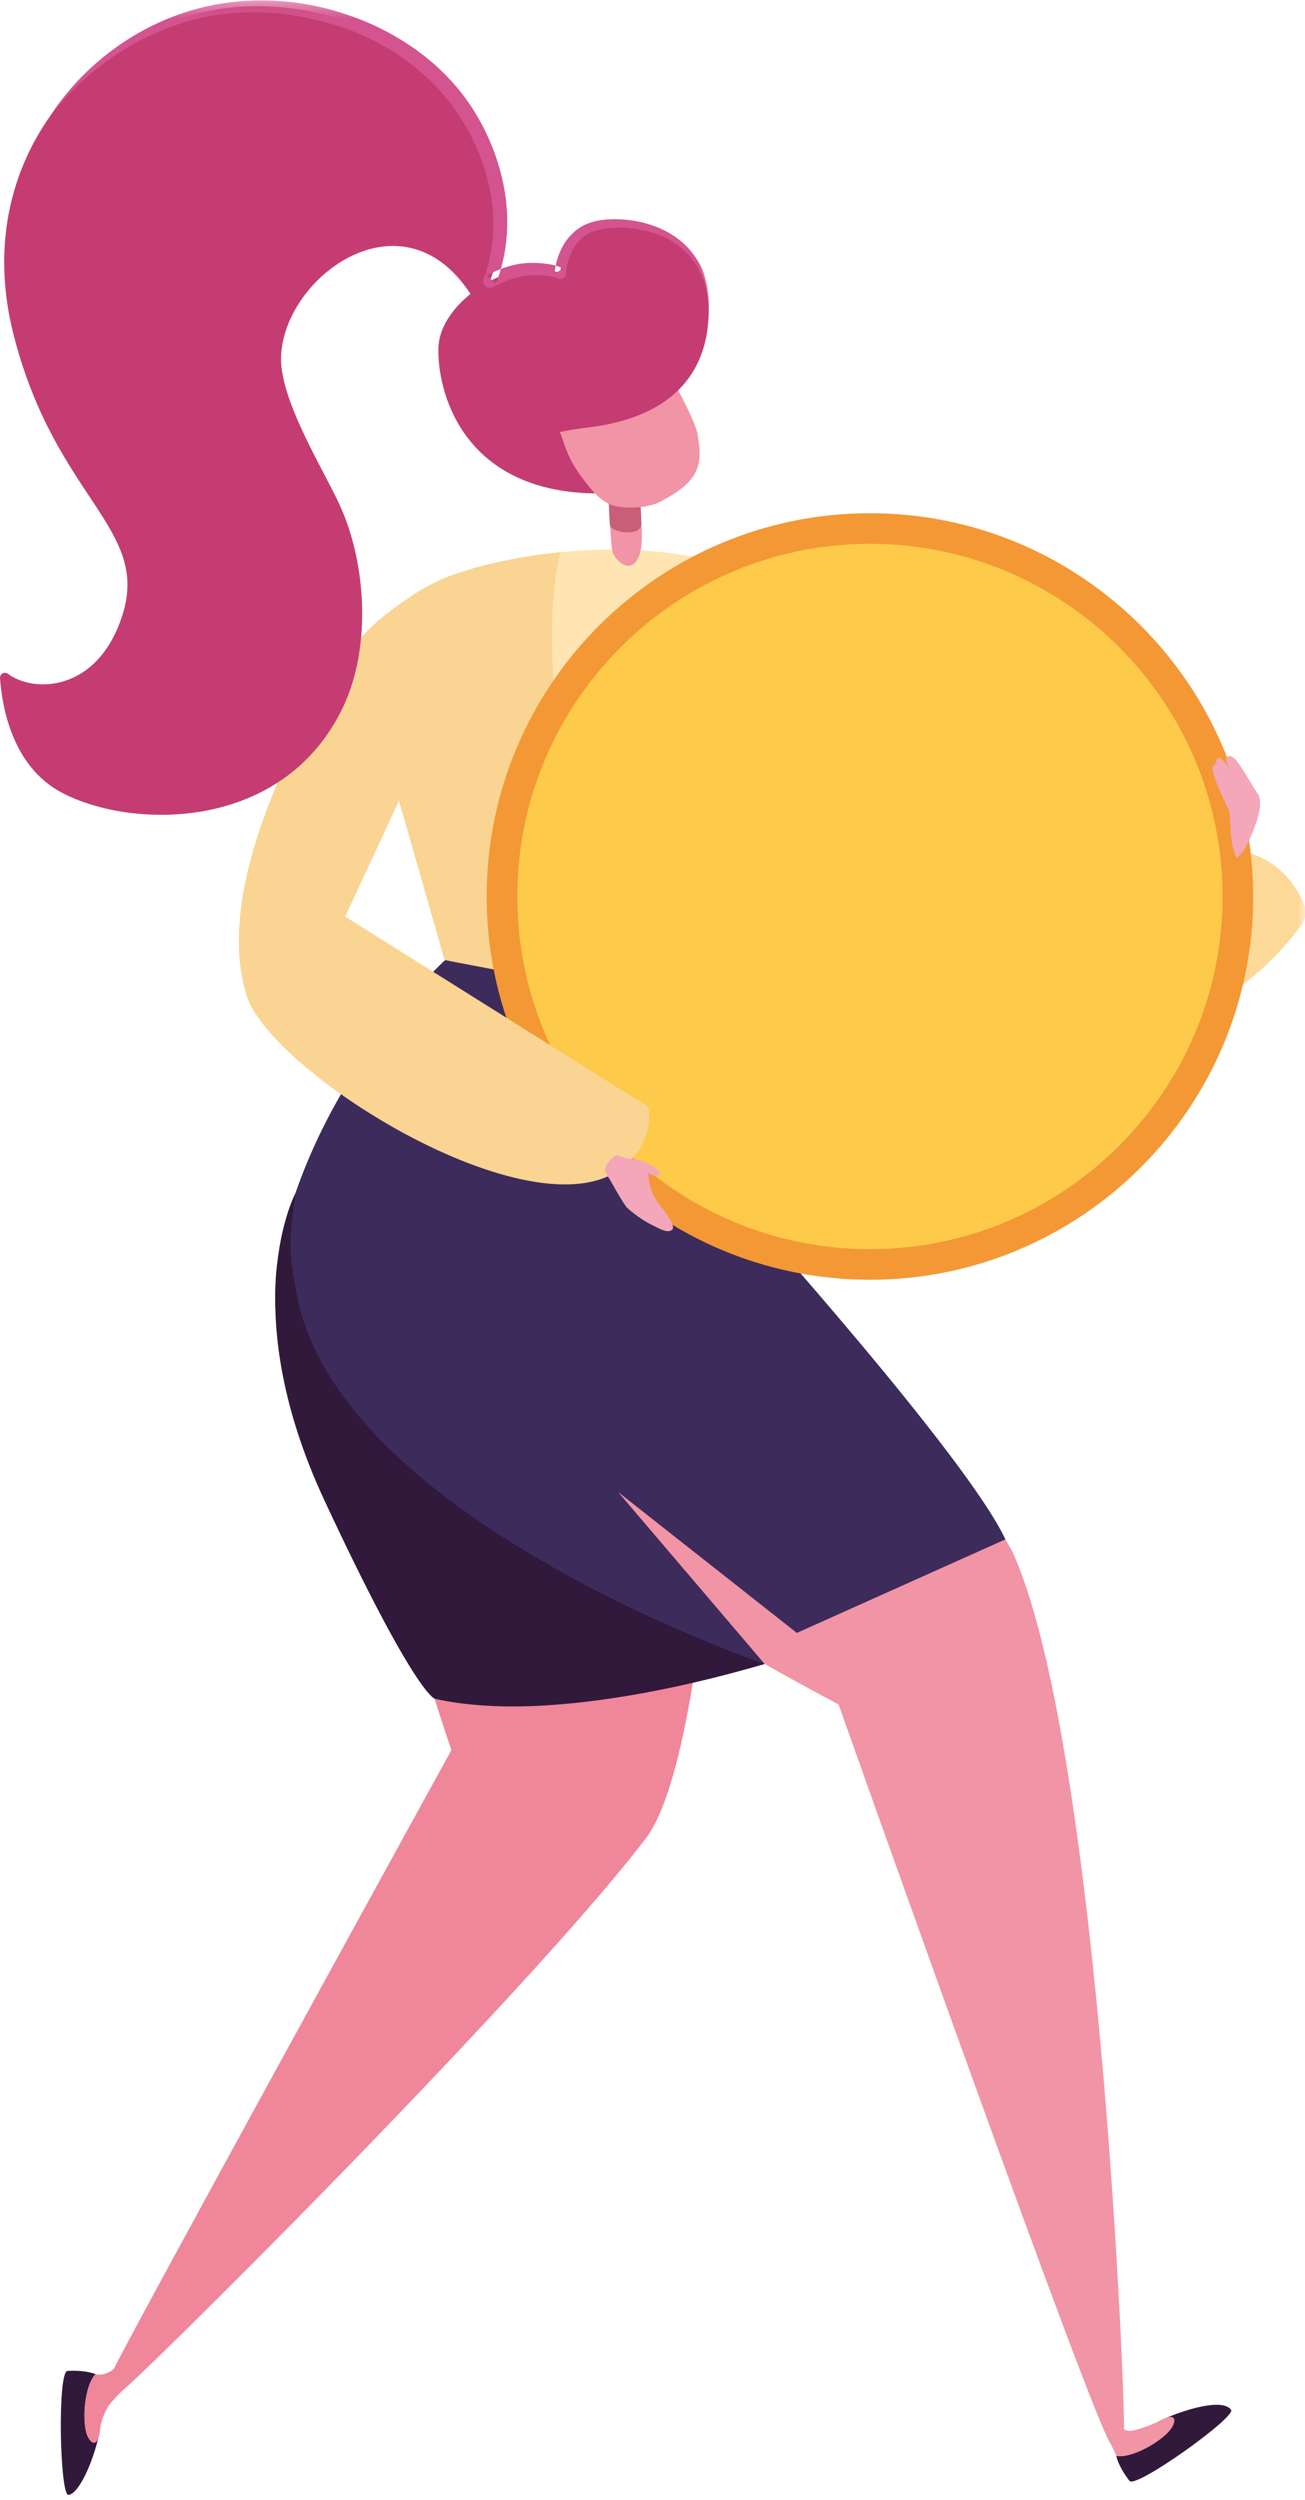 <?xml version="1.0" encoding="UTF-8"?>
<svg width="83px" height="159px" viewBox="0 0 83 159" version="1.1" xmlns="http://www.w3.org/2000/svg" xmlns:xlink="http://www.w3.org/1999/xlink">
    <!-- Generator: Sketch 60.1 (88133) - https://sketch.com -->
    <title>Group 57</title>
    <desc>Created with Sketch.</desc>
    <defs>
        <polygon id="path-1" points="0.752 0.448 40.989 0.448 40.989 27.358 0.752 27.358"></polygon>
        <polygon id="path-3" points="0.021 0.327 42.011 0.327 42.011 20.253 0.021 20.253"></polygon>
    </defs>
    <g id="Symbols" stroke="none" stroke-width="1" fill="none" fill-rule="evenodd">
        <g id="Vis-/-Card-/-Afordabel" transform="translate(0, -1)">
            <g id="Group-57">
                <g id="Group-3" transform="translate(42.051, 38.647)">
                    <mask id="mask-2" fill="white">
                        <use xlink:href="#path-1"></use>
                    </mask>
                    <g id="Clip-2"></g>
                    <path d="M37.306,16.565 C34.079,15.597 20.346,13.627 20.346,13.627 C20.346,13.627 8.744,4.356 5.574,2.355 C4.111,1.432 2.413,0.624 2.413,0.624 C0.758,-0.193 4.686,1.988 0.752,3.95 C3.268,7.078 7.916,12.885 7.746,12.4 C10.313,14.708 13.405,17.228 16.653,19.285 C20.238,21.553 20.328,23.082 25.752,26.06 C33.312,30.212 39.193,23.263 40.729,21.177 C41.006,20.798 41.065,20.311 40.89,19.876 C40.502,18.903 39.53,17.231 37.306,16.565" id="Fill-1" fill="#FDD998" mask="url(#mask-2)"></path>
                </g>
                <path d="M23.698,41.277 C27.418,35.231 45.253,34.174 49.46,38.926 C53.988,44.039 49.188,65.822 49.188,65.822 L28.342,62.279 C28.342,62.279 22.676,42.938 23.698,41.277" id="Fill-4" fill="#FEE5B1"></path>
                <path d="M31.965,36.803 C29.872,37.268 24.528,38.474 21.344,43.698 C18.463,48.422 14.069,57.042 15.458,63.467 C16.487,68.218 22.009,59.175 22.009,59.175 L27.926,46.431 C27.926,46.431 34.283,36.287 31.965,36.803" id="Fill-6" fill="#F9D492"></path>
                <path d="M35.635,36.121 C35.635,36.121 33.605,43.288 37.483,56.181 C38.104,58.246 42.429,65.095 42.429,65.095 C42.429,65.095 36.371,65.061 32.914,64.363 C28.062,63.382 28.343,62.279 28.343,62.279 L24.126,47.559 C24.126,47.559 22.584,41.571 24.126,40.419 C24.742,39.961 26.486,38.439 28.467,37.683 C31.455,36.544 34.946,36.178 35.635,36.121" id="Fill-8" fill="#F9D492"></path>
                <path d="M4.356,159.672 C5.113,159.576 6.101,157.096 6.361,155.498 C6.113,155.939 5.749,156.481 5.524,155.816 C5.195,154.845 5.4,152.667 6.08,151.992 C5.537,151.779 4.797,151.754 4.291,151.786 C3.639,151.827 3.801,159.742 4.356,159.672" id="Fill-10" fill="#30193A"></path>
                <path d="M5.524,155.816 C5.749,156.48 6.228,156.663 6.345,155.627 C6.449,154.702 6.784,154.269 6.85,154.099 C6.943,153.859 8.092,152.685 8.295,152.582 C8.487,152.486 7.851,150.956 7.698,151.169 C6.975,152.18 6.179,152.032 6.08,151.992 C5.4,152.667 5.196,154.845 5.524,155.816" id="Fill-12" fill="#EF869A"></path>
                <path d="M22.76,73.622 C17.831,80.994 28.711,112.3 28.711,112.3 C28.711,112.3 7.094,151.594 7.196,151.775 L7.489,153.262 C7.654,153.547 33.518,127.855 41.073,117.917 C45.793,111.707 46.177,78.661 48.628,67.681 C49.761,62.602 26.012,68.759 22.76,73.622" id="Fill-14" fill="#EF869A"></path>
                <path d="M78.301,154.263 C77.746,153.476 75.19,154.282 73.725,154.972 C74.23,154.927 74.882,154.921 74.461,155.482 C73.847,156.304 71.936,157.367 70.995,157.19 C71.126,157.758 71.526,158.382 71.837,158.78 C72.24,159.294 78.623,154.719 78.301,154.263" id="Fill-16" fill="#30193A"></path>
                <path d="M74.461,155.483 C74.882,154.921 74.761,154.421 73.842,154.912 C73.02,155.35 72.221,155.539 72.045,155.581 C71.582,155.69 71.037,155.238 71.037,155.238 L70.365,155.889 C70.365,155.889 70.957,157.024 70.994,157.189 C71.936,157.368 73.847,156.304 74.461,155.483" id="Fill-18" fill="#F194A5"></path>
                <path d="M23.014,87.139 C26.402,95.335 53.334,109.397 53.334,109.397 C53.334,109.397 70.106,156.723 70.659,156.38 L71.477,155.64 C71.647,155.535 70.054,112.903 64.546,100.033 C62.584,95.449 45.141,75.362 45.141,75.362 C45.141,75.362 43.42,66.039 42.238,65.113 C39.946,65.426 31.933,60.636 25.836,66.805 C19.909,72.802 21.466,83.397 23.014,87.139" id="Fill-20" fill="#F194A5"></path>
                <path d="M38.748,29.823 C38.748,29.823 38.7,35.599 39.004,36.221 C39.309,36.842 40.303,37.61 40.718,36.132 C41.135,34.654 40.186,29.694 40.186,29.694 L38.748,29.823 Z" id="Fill-22" fill="#F194A5"></path>
                <path d="M38.57,27.986 C38.57,27.986 38.713,33.658 38.789,34.364 C38.848,34.908 40.721,35.115 40.772,34.402 C40.889,32.829 40.008,27.857 40.008,27.857 L38.57,27.986 Z" id="Fill-24" fill="#C95E78"></path>
                <path d="M44.387,28.772 C44.387,28.238 43.566,26.608 42.837,25.267 C42.233,24.154 40.828,23.762 39.732,24.394 C38.031,25.373 36.205,26.558 35.859,27.165 C35.312,28.116 35.889,29.305 36.297,30.198 C36.706,31.089 37.756,32.54 38.654,33.01 C39.474,33.44 41.183,33.332 41.975,32.918 C44.354,31.673 44.727,30.711 44.387,28.772" id="Fill-26" fill="#F194A5"></path>
                <path d="M49.375,64.925 C49.375,64.925 47.275,75.984 47.277,77.846 C47.277,77.846 61.526,93.698 63.944,98.9 L50.681,104.85 L39.311,95.888 L48.631,106.824 C48.631,106.824 35.866,110.628 27.632,109.025 C27.632,109.025 15.342,91.145 17.841,80.197 C20.338,69.246 28.308,62.062 28.308,62.062 C28.308,62.062 46.72,65.728 49.375,64.925" id="Fill-28" fill="#3C2B5B"></path>
                <path d="M48.632,106.824 C48.632,106.824 20.874,97.397 18.79,82.815 C18.753,82.555 18.482,81.488 18.475,80.084 C18.47,79.027 18.647,78.011 18.79,76.886 C18.79,76.886 14.91,84.145 20.64,96.436 C26.369,108.727 27.632,109.025 27.632,109.025 C27.632,109.025 29.69,109.597 33.296,109.52 C36.977,109.442 42.271,108.694 48.632,106.824" id="Fill-30" fill="#30193A"></path>
                <path d="M31.927,58.015 C31.927,70.94 42.405,81.417 55.328,81.417 C68.254,81.417 78.731,70.94 78.731,58.015 C78.731,45.09 68.254,34.613 55.328,34.613 C42.405,34.613 31.927,45.09 31.927,58.015" id="Fill-32" fill="#FDCA4A"></path>
                <path d="M32.9,58.015 C32.9,70.383 42.962,80.444 55.329,80.444 C67.697,80.444 77.758,70.383 77.758,58.015 C77.758,45.646 67.697,35.585 55.329,35.585 C42.962,35.585 32.9,45.646 32.9,58.015 M30.954,58.015 C30.954,44.575 41.889,33.639 55.329,33.639 C68.77,33.639 79.704,44.575 79.704,58.015 C79.704,71.455 68.77,82.39 55.329,82.39 C41.889,82.39 30.954,71.455 30.954,58.015" id="Fill-34" fill="#F39835"></path>
                <path d="M15.607,63.993 C16.475,68.777 33.903,79.828 39.622,75.233 C41.751,73.525 41.232,71.386 41.232,71.386 L21.347,58.915 C21.347,58.915 14.631,58.602 15.607,63.993" id="Fill-44" fill="#F9D492"></path>
                <path d="M38.572,75.116 C38.461,75.301 38.461,75.531 38.573,75.686 C38.859,76.082 39.316,77.029 39.85,77.78 C39.85,77.78 40.562,78.467 41.514,78.928 C41.842,79.088 42.465,79.477 42.749,79.209 C43.034,78.941 42.119,77.841 41.869,77.514 C41.488,77.015 41.273,76.371 41.221,75.623 C41.221,75.623 41.943,75.948 41.989,75.65 C42.036,75.35 40.649,74.627 40.138,74.723 C40.138,74.723 39.572,74.619 39.311,74.485 C39.135,74.394 38.771,74.781 38.572,75.116" id="Fill-46" fill="#F3A7B9"></path>
                <path d="M79.108,55.103 C79.108,55.103 80.623,52.387 79.99,51.474 C79.356,50.561 78.601,48.927 78.141,49.089 C77.682,49.252 78.434,50.202 78.434,50.202 C78.434,50.202 77.762,49.195 77.531,49.199 C77.3,49.203 77.346,49.571 77.346,49.571 C77.346,49.571 77.476,49.401 77.172,49.676 C76.87,49.952 77.929,52.015 78.129,52.48 C78.33,52.944 78.151,54.231 78.51,55.184 C78.643,55.535 78.527,55.801 79.108,55.103" id="Fill-48" fill="#F3A7B9"></path>
                <path d="M37.489,28.174 C40.087,27.85 44.916,26.661 45.075,20.951 C45.231,15.241 39.595,14.864 37.846,15.367 C35.714,15.982 35.635,18.396 35.635,18.396 C35.635,18.396 35.118,18.07 33.71,18.115 C31.371,18.19 27.961,20.525 27.883,23.127 C27.804,25.729 29.278,32.252 37.846,32.382 C37.846,32.382 37.034,31.519 36.479,30.554 C35.97,29.67 35.719,28.687 35.635,28.482 C35.635,28.482 35.863,28.378 37.489,28.174" id="Fill-50" fill="#C43C72"></path>
                <path d="M30.749,19.748 C30.749,19.748 33.507,15.256 30.173,9.025 C26.838,2.795 18.636,0.181 12.357,1.917 C4.787,4.011 -1.788,11.897 0.868,22.306 C3.526,32.715 9.564,34.569 7.783,40.129 C6.218,45.021 2.156,45.089 0.506,43.853 C0.289,43.69 -0.018,43.858 0.002,44.129 C0.117,45.845 0.738,49.719 3.919,51.405 C8.382,53.77 18.041,53.913 21.821,45.964 C23.608,42.205 23.331,36.846 21.584,33.069 C20.505,30.734 17.751,26.365 17.877,23.619 C18.114,18.493 25.788,12.949 30.068,19.926 L30.749,19.748 Z" id="Fill-52" fill="#C43C72"></path>
                <g id="Group-56" transform="translate(3.077, 0.698)">
                    <mask id="mask-4" fill="white">
                        <use xlink:href="#path-3"></use>
                    </mask>
                    <g id="Clip-55"></g>
                    <path d="M0.021,7.813 C2.143,4.979 5.127,2.869 8.427,1.79 C11.733,0.709 15.352,0.922 18.608,2.013 C21.861,3.114 24.791,5.28 26.483,8.243 C27.356,9.711 27.951,11.353 28.194,13.033 C28.429,14.714 28.276,16.459 27.682,18.037 L27.679,18.044 C27.597,18.262 27.707,18.504 27.925,18.585 C28.043,18.63 28.17,18.617 28.272,18.561 C28.918,18.21 29.618,17.95 30.317,17.845 C30.656,17.797 31.042,17.793 31.401,17.814 C31.744,17.829 32.159,17.907 32.366,18.003 L32.403,18.021 C32.585,18.105 32.802,18.026 32.887,17.843 C32.906,17.8 32.916,17.753 32.919,17.709 C32.976,16.626 33.542,15.469 34.574,15.055 C35.606,14.662 36.888,14.725 38.021,14.99 C39.174,15.254 40.259,15.869 40.973,16.832 C41.708,17.786 41.968,19.036 41.997,20.253 C42.065,19.041 41.9,17.74 41.176,16.691 C40.482,15.631 39.352,14.9 38.14,14.55 C37.535,14.366 36.905,14.265 36.271,14.247 C35.641,14.234 34.987,14.261 34.35,14.504 C33.715,14.737 33.17,15.22 32.816,15.788 C32.459,16.369 32.261,16.991 32.197,17.685 L32.75,17.391 C32.26,17.139 31.888,17.107 31.462,17.054 C31.047,17.017 30.652,17.004 30.218,17.047 C29.374,17.141 28.598,17.444 27.875,17.819 L28.466,18.343 C29.139,16.617 29.321,14.735 29.089,12.915 C28.847,11.096 28.23,9.34 27.317,7.764 C25.482,4.556 22.304,2.319 18.883,1.196 C15.453,0.05 11.634,0.007 8.239,1.243 C4.849,2.457 1.929,4.839 0.021,7.813" id="Fill-54" fill="#D3548E" mask="url(#mask-4)"></path>
                </g>
            </g>
        </g>
    </g>
</svg>